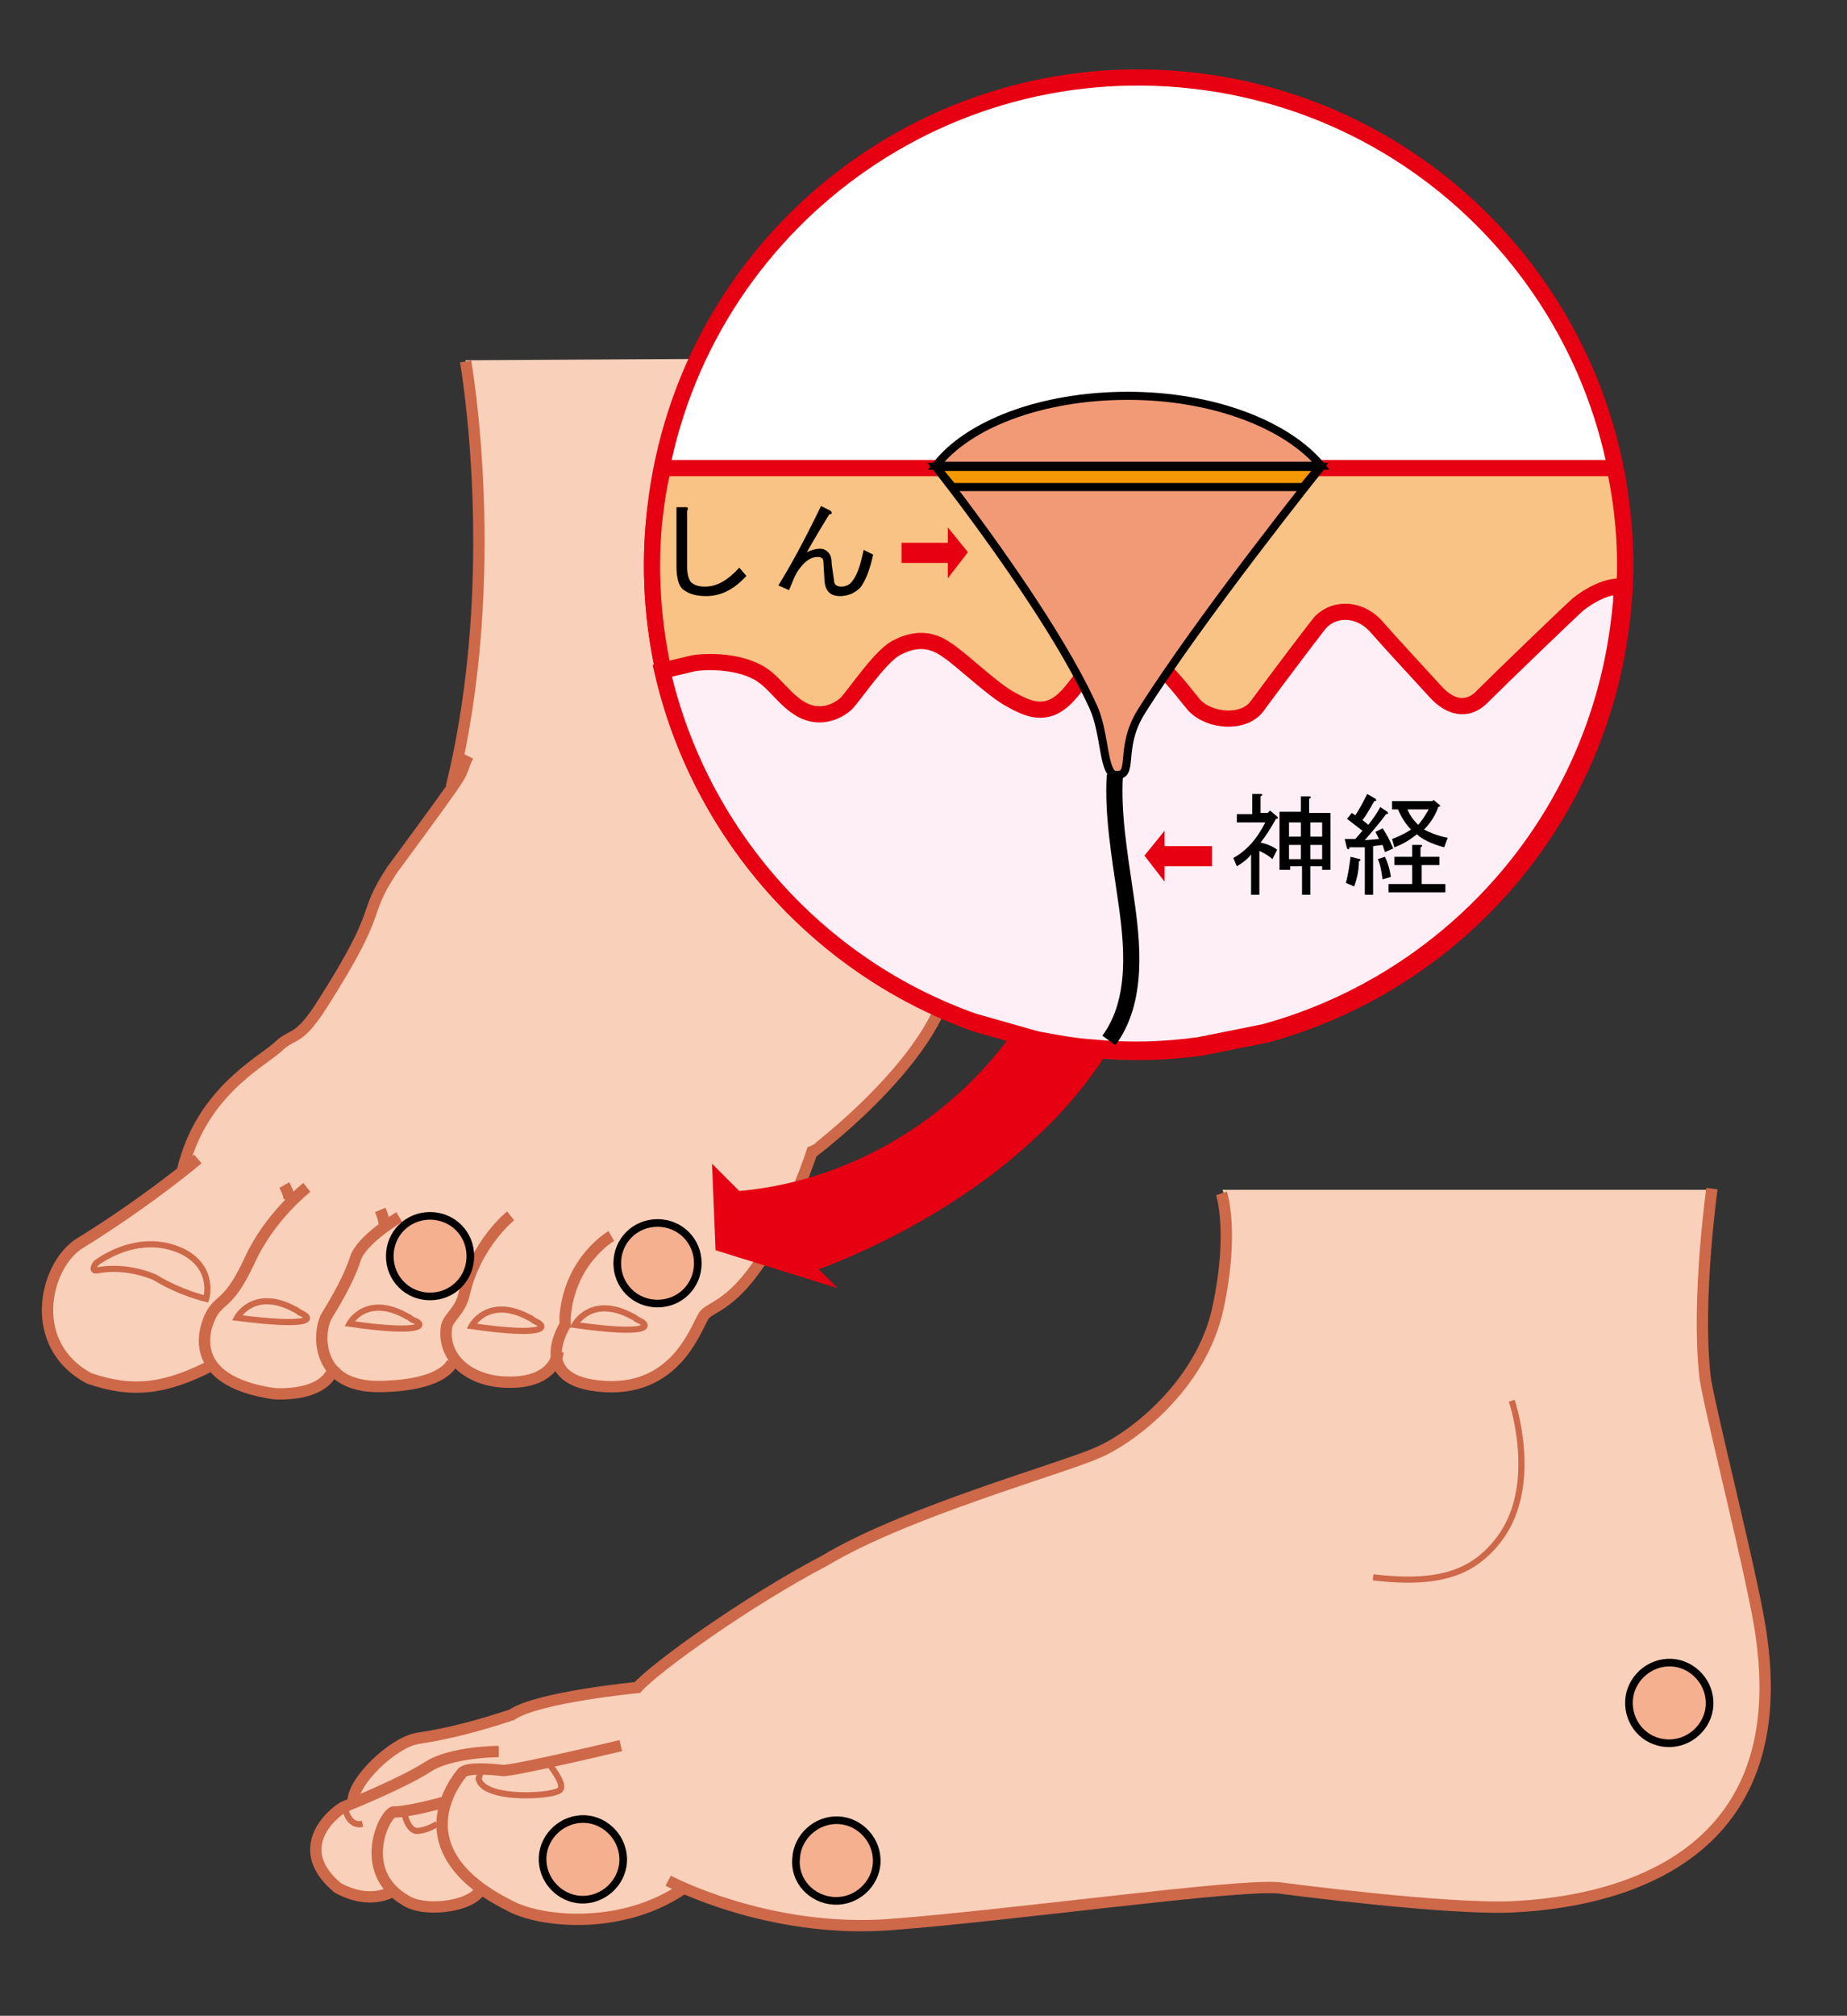 <?xml version="1.0" encoding="utf-8"?>
<!-- Generator: Adobe Illustrator 24.3.0, SVG Export Plug-In . SVG Version: 6.00 Build 0)  -->
<svg version="1.1" id="レイヤー_1" xmlns="http://www.w3.org/2000/svg" xmlns:xlink="http://www.w3.org/1999/xlink" x="0px"
	 y="0px" width="155.9px" height="170.1px" viewBox="0 0 155.9 170.1" style="enable-background:new 0 0 155.9 170.1;"
	 xml:space="preserve">
<rect x="0" y="0" width="155.9" height="170.1" fill="#333333" stroke="none"/>
<style type="text/css">
	.st0{fill:#F9D0BA;}
	.st1{fill:#F5B090;stroke:#000000;stroke-width:0.644;}
	.st2{fill:none;stroke:#CD6849;stroke-width:0.957;}
	.st3{fill:#F9D0BA;stroke:#CD6849;stroke-width:0.518;}
	.st4{fill:#E60012;}
	.st5{fill:#FFFFFF;stroke:#E60012;stroke-width:1.366;}
	.st6{fill:#F9C385;stroke:#E60012;stroke-width:1.366;}
	.st7{fill:#FDEFF5;stroke:#E60012;stroke-width:1.366;}
	.st8{fill:#F29A76;stroke:#000000;stroke-width:0.683;}
	.st9{fill:#F39800;stroke:#000000;stroke-width:0.683;}
	.st10{fill:none;stroke:#000000;stroke-width:1.366;}
	.st11{fill:none;stroke:#CD6849;stroke-width:0.518;}
</style>
<g>
	<path class="st0" d="M58.3,159.5c3,1.2,9.5,3.4,17,2.8c10.4-0.8,29-3.4,32.7-3.1c0,0,14.3,1.9,19.9,1.6c5.6-0.3,23.7-2.2,20.9-22.6
		c-0.5-4.3-4.7-20.5-4.8-22.3c-0.7-6.4,0.6-15.5,0.6-15.5h-41.4c0,0,1.1,3.5-0.3,9.9c-1.4,6.5-7.3,11-10.2,12.2
		c-2.9,1.3-16.2,5-23,9.1c-6.5,3.4-14.3,9-15.8,10.7c0,0-8.4,0.8-10.6,2.3c-2.7,0.9-5.3,1.6-8,2c-2.1,0.4-5.4,3.6-5.4,5.3l-0.1,0.1
		c-0.3,0.1-0.5,0.2-0.6,0.2c-0.5,0.1-5,3.3-0.7,6.9c2.9,1.6,4.8,0.2,4.8,0.2l-0.3-0.1c0.4,0.4,0.8,0.7,1.4,1c1.4,0.9,5,0.6,6.1-0.7
		l-0.1-0.5c0.7,0.5,1.6,1.1,2.7,1.6c2.5,1.4,9.6,2.2,14.9-1.6L58.3,159.5z"/>
	<path class="st1" d="M140.7,147.1c1.9,0.1,3.5-1.4,3.6-3.2c0.1-1.9-1.4-3.5-3.2-3.6c-1.9-0.1-3.5,1.4-3.6,3.2
		C137.4,145.4,138.8,147,140.7,147.1z"/>
	<path class="st1" d="M70.4,160.4c1.9,0.1,3.5-1.4,3.6-3.2c0.1-1.9-1.4-3.5-3.2-3.6c-1.9-0.1-3.5,1.4-3.6,3.2
		C67,158.7,68.5,160.3,70.4,160.4z"/>
	<path class="st1" d="M49,160.3c1.9,0.1,3.5-1.4,3.6-3.2c0.1-1.9-1.4-3.5-3.2-3.6c-1.9-0.1-3.5,1.4-3.6,3.2
		C45.7,158.6,47.2,160.2,49,160.3z"/>
	<path class="st0" d="M47,113.8c0,1.4,0.8,3,4.1,3.2c6.4,0.4,7.9-5.5,8.5-6.1c0.7-0.7,2.5-0.9,5.1-5.1c2.5-4.1,3.9-8.5,3.9-8.5
		S81,88,80.2,80.7c-1.4-13.1-4.3-17.7-4.7-28.5c-0.4-9.8-1.5-20.9-1.3-22l-34.9,0.2c0,0,3.2,18-1.2,35.9l-0.2,0.5
		c-0.8,1.1-2.2,3.1-4.8,6.6c-2.7,4.1-0.5,2.9-6,11.5c-2,3.1-2.4,2.2-3.7,3.5c-1.5,1.3-6.5,3.9-8,10.4l0.1,0
		c-1.6,1.3-4.9,3.7-8.9,6.2c-2.9,2-4.3,8.5,0.9,11.3c3.7,1.3,6.5,0.9,10.4-1.1l-0.1-0.2c0.7,1.1,2.2,2.1,5.3,2.6
		c0,0,4.4,0.4,5.1-2.3l-0.1,0.1c0.7,0.9,2,1.6,4.1,1.5c5.6-0.1,6.1-2.1,6.1-2.1l0.1-0.2c0.8,1.1,2.1,1.8,3.9,2
		c4.7,0.4,4.9-2.5,4.9-2.5L47,113.8z"/>
	<path class="st2" d="M39.3,30.5c0,0,3.2,18-1.2,35.9"/>
	<path class="st2" d="M39.5,63.8c-1.1,2.3,0.9-0.3-6.4,9.6c-2.7,4.1-0.5,2.9-6,11.5c-2,3.1-2.4,2.2-3.7,3.5c-1.5,1.3-6.5,3.9-8,10.4
		"/>
	<path class="st2" d="M16.7,97.8c0,0-4.1,3.5-10.1,7.2c-2.9,2-4.3,8.5,0.9,11.3c3.7,1.3,6.5,0.9,10.4-1.1"/>
	<path class="st2" d="M25.9,100.2c0,0-3.1,2.4-4.8,6.1c-1.7,3.7-2.5,3.3-3.2,4.5c-0.7,1.2-2.3,5.7,5.2,6.8c0,0,4.4,0.4,5.1-2.3"/>
	<path class="st2" d="M33.7,102.7c0,0-3.2,1.9-3.7,3.5c-0.5,1.6-1.6,3.5-2.4,4.8c-0.8,1.3-1.1,6.1,4.5,6c5.6-0.1,6.1-2.1,6.1-2.1"/>
	<path class="st2" d="M43.1,102.6c0,0-2.9,2.3-3.9,6.5c-0.3,1.5-1.3,2-1.5,2.8c-0.4,2.4,1.5,4.4,4.5,4.7c4.7,0.4,4.9-2.5,4.9-2.5"/>
	<path class="st2" d="M51.6,104.3c0,0-3.5,2-3.9,6.8v0.7c0,0-3.1,4.8,3.3,5.2c6.4,0.4,7.9-5.5,8.5-6.1c0.7-0.7,2.5-0.9,5.1-5.1
		c2.5-4.1,3.9-8.5,3.9-8.5S81,88,80.2,80.7c-1.4-13.1-4.3-17.7-4.7-28.5c-0.4-9.8-1.5-20.9-1.3-22"/>
	<path class="st2" d="M24,100c0,0,0.5,0.9,0.4,1.3"/>
	<path class="st2" d="M32.1,102.1c0,0,0.5,1.2,0.3,1.5"/>
	<path class="st3" d="M8.1,106.6c0,0,3.5-2.8,7.3-1c2.8,1.4,2,4,2,4s-2.2-0.5-4.3-1.8c0,0-2.3-1.1-4.9-0.6
		C7.6,107.3,8.1,106.6,8.1,106.6z"/>
	<path class="st3" d="M20,111.2c0,0,1.4-2.6,4.9-0.7c0.1,0,0.4,0.3,0.5,0.3C26.5,111.3,26.3,112,20,111.2z"/>
	<path class="st3" d="M29.5,111.7c0,0,1.4-2.6,4.9-0.6c0.1,0,0.4,0.3,0.5,0.3C36,111.8,35.7,112.6,29.5,111.7z"/>
	<path class="st3" d="M39.8,111.9c0,0,1.4-2.6,4.9-0.7c0.1,0,0.4,0.3,0.5,0.3C46.3,112,46,112.8,39.8,111.9z"/>
	<path class="st3" d="M48.5,111.8c0,0,1.4-2.6,4.9-0.7c0.1,0,0.4,0.3,0.5,0.3C55,111.9,54.8,112.7,48.5,111.8z"/>
	<path class="st1" d="M36.3,109.4c1.9,0,3.4-1.5,3.4-3.4c0-1.9-1.5-3.4-3.4-3.4c-1.9,0-3.4,1.5-3.4,3.4
		C32.9,107.9,34.4,109.4,36.3,109.4z"/>
	<path class="st1" d="M55.5,110c1.9,0,3.4-1.5,3.4-3.4c0-1.9-1.5-3.4-3.4-3.4s-3.4,1.5-3.4,3.4C52.1,108.5,53.6,110,55.5,110z"/>
	<g>
		<path class="st4" d="M100.7,72.5c-3-0.9-8.6-2.2-8.6-2.2c-2.8,19.3-17,29.1-29.7,30.2l-2.3-2.3l0.3,7.3l10.3,3.2
			c0,0-1.7-1.7-1.6-1.6c0,0,10.2-3.5,18.2-11C92.8,91.1,97,84.3,100.7,72.5z"/>
	</g>
	<path class="st5" d="M99.7,6.7C77.1,4.7,57.2,21.4,55.2,44c-1.7,19.1,10,36.2,27.2,42.3l5.3,1.5c1.6,0.3,3.2,0.6,4.8,0.7
		c3,0.3,6,0.2,8.9-0.2l5.5-1.1c16.1-4.4,28.5-18.4,30.1-36C139,28.6,122.3,8.7,99.7,6.7z"/>
	<path class="st6" d="M56,39.4L56,39.4c-0.4,1.5-0.6,3-0.8,4.7c-1.7,19.1,10,36.2,27.2,42.3l5.3,1.5c1.6,0.3,3.2,0.6,4.8,0.7
		c3,0.3,6,0.2,8.9-0.2l5.5-1.1c16.1-4.4,28.5-18.4,30.1-36c0.4-4.1,0.1-8-0.7-11.8H56z"/>
	<path class="st7" d="M133.2,51c-1,0.9-6.5,6.2-8,7.7c-1.4,1.5-2.9,0.9-4-0.3c-1-1.1-3.7-4-5.1-5.6c-1.5-1.6-3.7-1.5-4.8-0.1
		c-1.1,1.4-4.1,5.4-5.2,6.9c-1.1,1.5-4,1.3-5.3-0.1c-1.2-1.4-3.5-4.8-5.8-4.6c-2.9,0.2-3.8,3-5.4,4.3c-1.6,1.3-3.1,0.5-4.5-0.3
		c-1.4-0.8-3.9-3.2-5.1-4c-1.5-1.1-2.9-1-4.4-0.2c-1.4,0.8-3.5,4-4.2,4.7c-0.8,0.7-2.2,1.3-3.7,0.5c-1.5-0.8-2.4-2.5-3.8-3.2
		c-1.9-1-4.6-0.9-5.5-0.7c-0.8,0.2-1.7,0.4-2.5,0.6c3.1,13.6,13,24.9,26.3,29.6l5.3,1.5c1.6,0.3,3.2,0.6,4.8,0.7
		c3,0.3,6,0.2,8.9-0.2l5.5-1.1c16.1-4.4,28.5-18.4,30.1-36c0.1-0.5,0-1,0.1-1.6C135.7,49.4,134.2,50.2,133.2,51z"/>
	<g>
		<path class="st8" d="M95.2,33.4c-7.3,0-13.5,2.4-16.2,5.9h32.5C108.7,35.9,102.5,33.4,95.2,33.4z"/>
	</g>
	<g>
		<path d="M63,48.6c-1.1,1.2-2.2,1.7-3.4,1.7c-0.9,0-1.5-0.2-2-0.6c-0.3-0.3-0.5-0.9-0.5-1.9v-5h0.8c0.2,0,0.2,0.1,0.1,0.3v4.7
			c0,0.6,0.1,1,0.3,1.3c0.3,0.3,0.7,0.4,1.2,0.4c1,0,1.9-0.5,2.9-1.6L63,48.6L63,48.6z"/>
		<path d="M69.5,47.4c0-0.3-0.2-0.4-0.5-0.4c-0.6,0-1.1,0.4-1.6,1.1c-0.3,0.4-0.5,1-0.8,1.7l-0.9-0.4c1-1.6,2.2-3.8,3.6-6.7l0.8,0.4
			c0.2,0.2,0.1,0.3-0.1,0.3c-0.5,0.8-1.1,1.8-1.9,3.2c0.4-0.2,0.8-0.3,1.1-0.3c0.3,0,0.5,0.1,0.7,0.3c0.2,0.2,0.3,0.5,0.3,1l0.2,1.4
			c0,0.3,0.2,0.5,0.6,0.5c0.3,0,0.6-0.1,0.8-0.3c0.5-0.5,0.8-1.4,1.1-2.8l0.8,0.4c-0.3,1.4-0.7,2.3-1.1,2.8
			c-0.5,0.5-1.1,0.7-1.7,0.7c-0.8,0-1.2-0.4-1.3-1.2L69.5,47.4L69.5,47.4z"/>
	</g>
	<polygon class="st4" points="81.7,46.6 80,44.5 80,45.8 76.1,45.8 76.1,47.5 80,47.5 80,48.8 	"/>
	<path class="st8" d="M79,39.4c0,0,9.6,12.1,13.3,20.3c1,2.2,0.8,5.7,1.9,5.7c1.6,0.1,0.2-2.2,2.1-5.3c5.1-8.1,15.2-20.7,15.2-20.7"
		/>
	<polygon class="st9" points="110,41.1 111.4,39.4 79,39.4 80.4,41.1 	"/>
	<g>
		<path d="M105.6,72.1c-0.3,0.4-0.7,0.7-1.2,1l-0.3-0.7c1.1-0.6,2-1.6,2.7-3h-2.4v-0.7h1.3V67h0.7c0.2,0,0.2,0.1,0,0.2v1.4h0.6
			l0.2-0.2l0.6,0.5c0.1,0.1,0.1,0.2-0.1,0.2c-0.5,0.9-0.9,1.5-1.3,2c0.5,0.1,1,0.3,1.4,0.6l-0.4,0.8c-0.3-0.3-0.7-0.5-1.1-0.7v3.7
			h-0.7V72.1L105.6,72.1z M109.8,67.2h0.7c0.2,0,0.2,0.1,0,0.2v1.2h1.8v4.8h-0.7v-0.3h-1v2.4h-0.7v-2.4h-1v0.3H108v-4.9h1.8V67.2z
			 M109.8,70.6v-1.2h-1v1.2H109.8z M109.8,71.3h-1v1.2h1V71.3z M111.6,70.6v-1.2h-1v1.2H111.6z M111.6,72.5v-1.2h-1v1.2H111.6z"/>
		<path d="M114.1,68.6l0.3,0.2c0.4-0.6,0.7-1.2,1-1.8l0.7,0.4c0.1,0.1,0.1,0.2-0.1,0.2c-0.3,0.5-0.6,1.1-1,1.6l0.5,0.4
			c0.3-0.4,0.7-0.9,1-1.5l0.6,0.4c0.1,0.1,0.1,0.2-0.1,0.2c-0.6,0.8-1.2,1.5-1.8,2.2l1.2-0.1l-0.3-0.6l0.6-0.3
			c0.3,0.4,0.6,1,0.9,1.7l-0.7,0.3l-0.2-0.6l-0.8,0.1v4.1h-0.7v-4l-1.3,0c0,0.2-0.1,0.2-0.2,0.1l-0.2-0.8h0.9l0.6-0.7
			c-0.4-0.3-0.9-0.7-1.3-1L114.1,68.6z M114.7,72.7c0,0.6-0.1,1.3-0.4,2.1l-0.7-0.3c0.2-0.7,0.3-1.5,0.4-2.2l0.8,0.2
			C114.9,72.6,114.8,72.6,114.7,72.7L114.7,72.7z M116.9,72.3c0.2,0.4,0.4,1,0.5,1.7l-0.7,0.2c-0.1-0.7-0.2-1.3-0.4-1.7L116.9,72.3z
			 M117.2,75.3v-0.7h2V73h-1.5v-0.7h1.5v-1h0.7c0.2,0,0.2,0.1,0,0.2v0.8h1.6V73H120v1.6h2v0.7H117.2z M117.5,70.8
			c0.8-0.3,1.3-0.6,1.6-0.8c-0.4-0.4-0.8-1-1.1-1.7h-0.5v-0.7h3.4l0.1-0.1l0.6,0.5l-0.2,0.1c-0.2,0.6-0.6,1.3-1.2,1.9
			c0.4,0.2,1,0.5,2,0.7l-0.3,0.8c-1.1-0.3-1.9-0.7-2.3-1.1c-0.5,0.4-1.1,0.8-1.9,1.1L117.5,70.8z M118.8,68.3
			c0.2,0.5,0.5,0.9,0.9,1.3c0.3-0.3,0.6-0.8,0.9-1.3H118.8z"/>
	</g>
	<path class="st10" d="M94.1,65.4c-0.2,3.3,0.4,6.7,0.9,10.2c0.6,4,1.1,8.8-1.4,12.2"/>
	<polygon class="st4" points="96.6,72.2 98.3,70.1 98.3,71.4 102.3,71.4 102.3,73.1 98.3,73.1 98.3,74.4 	"/>
	<path class="st2" d="M103.1,100.7c0,0,1.1,3.2-0.3,9.7c-1.4,6.5-7.3,11-10.2,12.2c-2.9,1.3-16.2,5-23,9.1
		c-6.5,3.4-14.3,9-15.8,10.7c0,0-8.4,0.8-10.6,2.3c-2.7,0.9-5.3,1.6-8,2c-2.1,0.4-5.4,3.6-5.4,5.3"/>
	<path class="st2" d="M42.1,147.8c0,0-4,0-6,1.3c-2,1.3-6.4,3.1-6.9,3.3c-0.5,0.1-5,3.3-0.7,6.9c2.9,1.6,4.8,0.2,4.8,0.2"/>
	<path class="st2" d="M37.4,152.1c0,0-2.9,0.8-4.1,0.8c-0.7-0.2-3.4,5,1,7.5c1.4,0.9,5,0.6,6.1-0.7"/>
	<path class="st2" d="M52.4,147.3c0,0-9.2,2.2-10,2.1c-0.8-0.1-3-0.3-3.4,0.2s-5.4,6.5,4,11.2c2.5,1.4,9.6,2.2,14.9-1.6"/>
	<path class="st2" d="M56.4,158.7c0,0,8.4,4.5,18.8,3.7c10.4-0.8,29-3.4,32.7-3.1c0,0,14.3,1.9,19.9,1.6c5.6-0.3,23.7-2.2,20.9-22.6
		c-0.5-4.3-4.7-20.5-4.8-22.3c-0.7-6.4,0.6-15.7,0.6-15.7"/>
	<path class="st11" d="M127.6,118.2c0,0,2.4,7-1,11.6c-2.1,2.8-4.9,4-10.7,3.3"/>
	<path class="st11" d="M46.3,148.8c0,0,1.4,1.7,1,2.2c-0.3,0.6-6.5,1-6.9-0.9l0.2-0.7"/>
	<path class="st11" d="M34.1,152.9c0,0,0.3,1.7,1.2,1.6c0.9-0.1,1.6-0.6,1.6-0.6"/>
	<path class="st11" d="M29.1,152.4c0,0,0.2,1.8,1.5,1.5"/>
</g>
</svg>
